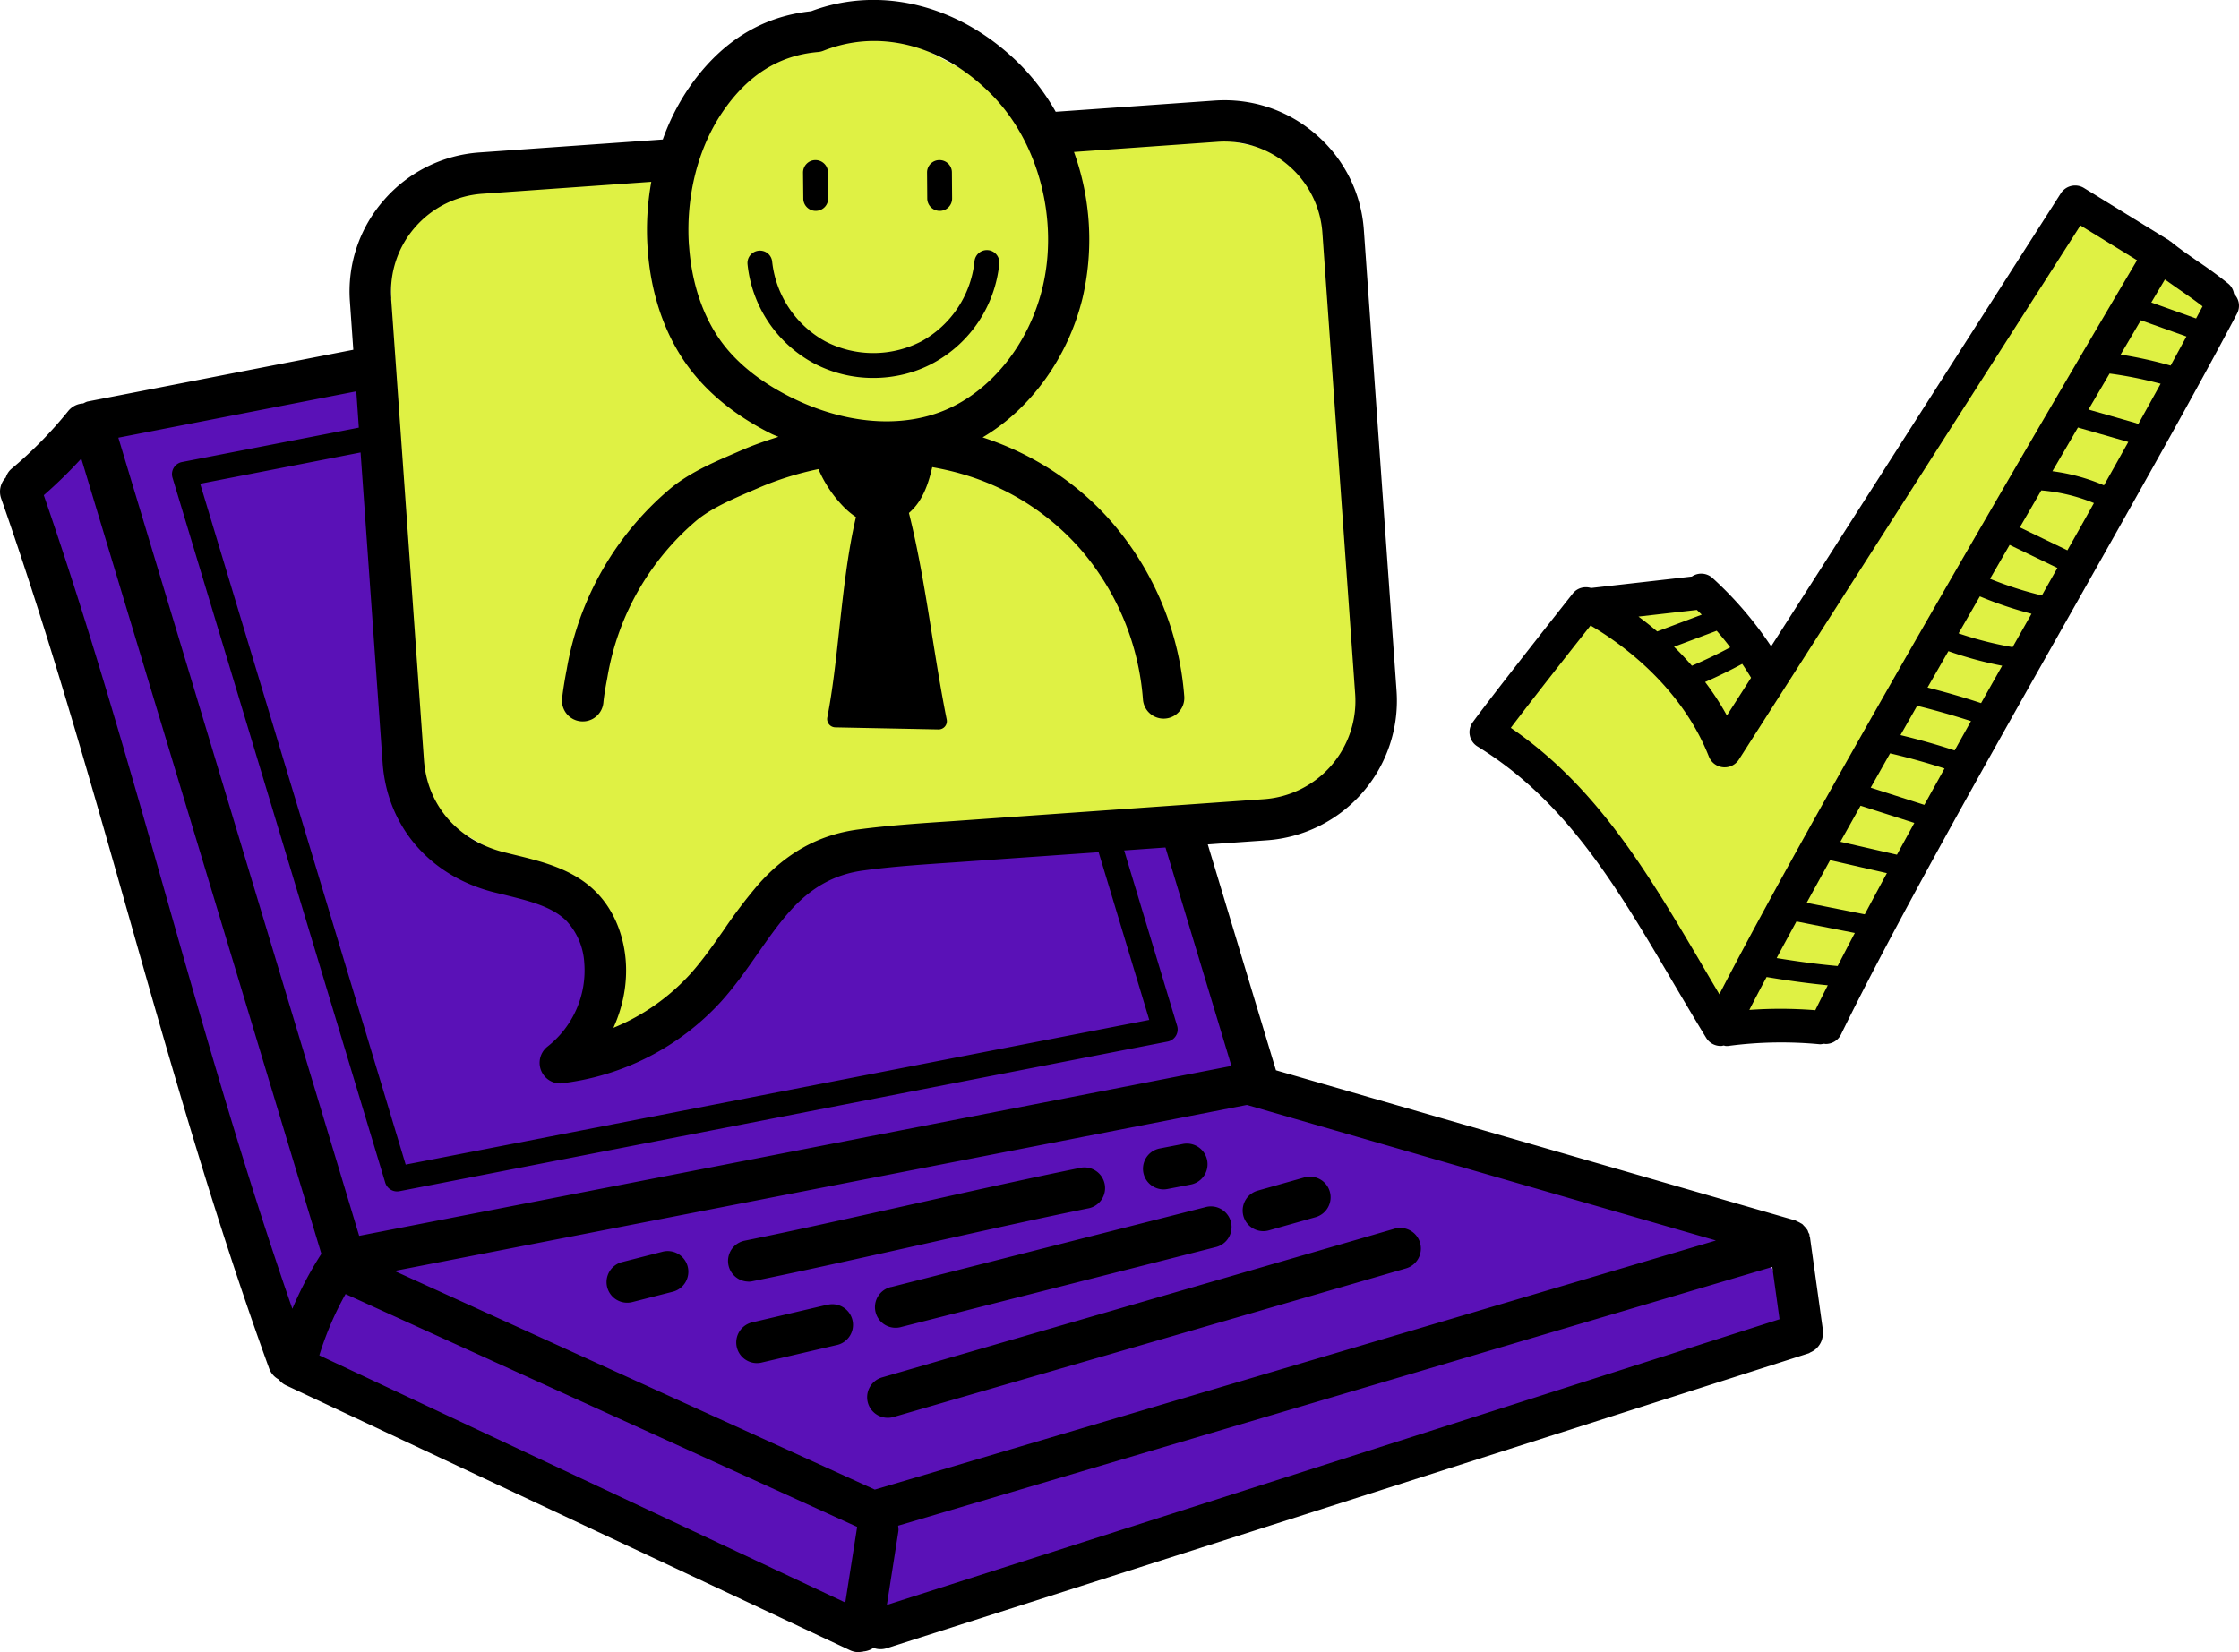 <svg width="336" height="248" fill="none" xmlns="http://www.w3.org/2000/svg"><g clip-path="url(#a)"><path d="m237.62 91.56-14.21 17.72s24.6 22.9 27.22 32.38c2.62 9.47 5.54 12.87 6.04 12.62.5-.26 18.9 0 18.9 0l58.17-109.4-13.05-8.84-11.94-4.39-42.13 68.28-10.74-12.55-18.26 4.18ZM61.68 30.58l37.6-6.55 9.93-12.95 20.92-8.33 25.86 13.91s14.54 2.3 15.5 2.09c.98-.22 26.92 5.28 26.92 5.28l8.35 84.99-10.99 12.35-51.65 4.3-23.6 6.29-19.25 19.52-17.16 8.59 5.71-13.59-7.25-13.85-20.89-12.03-3-51.77V34.7l3-4.13Z" fill="#DFF144"/><path d="m56.43 54.13-42.94 9.49L4.24 75.2l38.77 129.36 85.62 39.76 141.32-44.14-5.07-12.37-76.05-26.41-12.47-37.4-53.97 5.6-11.79 14.85-15.4 11.6-4.18.89v-10.68l-5.66-11.32-14.62-3.57L63 124l-3.8-9.87-2.76-60Z" fill="#5A11B7"/><path d="M335.25 44.1a2.5 2.5 0 0 0-.84-1.51 63.77 63.77 0 0 0-4.5-3.3c-1.49-1.03-3.01-2.08-4.13-3.02-.05-.04-.11-.05-.16-.09-.06-.04-.08-.1-.14-.12l-12.74-7.84a2.55 2.55 0 0 0-3.48.8l-43.47 68a54.94 54.94 0 0 0-8.82-10.28 2.51 2.51 0 0 0-3.08-.2l-15.13 1.72c-1-.3-2.08 0-2.73.82-.47.6-11.57 14.61-15.02 19.33a2.52 2.52 0 0 0 .72 3.64c13.3 8.2 20.69 20.72 29.23 35.22 1.65 2.79 3.32 5.64 5.08 8.51a2.54 2.54 0 0 0 2.17 1.22h.11c.12-.01.23-.05.35-.07.14.03.26.08.4.08.12 0 .23 0 .34-.02 4.52-.6 9.1-.68 13.64-.25.22.02.44-.04.65-.07.1 0 .2.03.29.03.94 0 1.84-.53 2.28-1.42 8.11-16.6 21.84-40.9 35.12-64.38 9.35-16.56 18.19-32.2 24.33-43.86a2.5 2.5 0 0 0-.47-2.93Zm-4.72 1.88-.97 1.82-6.72-2.4 2.04-3.45 2.13 1.5c1.23.84 2.48 1.72 3.52 2.53Zm-4.8 8.89a63.89 63.89 0 0 0-7.49-1.65l3.03-5.15 6.84 2.44-2.37 4.36Zm-4.86 8.82c-.12-.07-.23-.15-.36-.19l-7.1-2.03 3.17-5.4c2.58.34 5.14.86 7.66 1.53l-3.37 6.09Zm-5.13 9.16a29.01 29.01 0 0 0-7.74-2.12l3.83-6.56 7.56 2.17c-1.2 2.13-2.4 4.3-3.65 6.5Zm-5.5 9.75-7.13-3.44 3.22-5.55c2.7.22 5.4.87 7.9 1.9-1.3 2.34-2.63 4.7-3.99 7.1Zm-3.28 5.81-.54.97a54.4 54.4 0 0 1-7.78-2.5l2.94-5.09 7.17 3.46-1.79 3.16Zm-4.93 8.73a53.1 53.1 0 0 1-8.11-2.07l3.19-5.55a57.5 57.5 0 0 0 7.75 2.61l-2.83 5Zm-4.73 8.4c-2.64-.88-5.34-1.65-8.04-2.34l3.13-5.46c2.63.93 5.33 1.66 8.07 2.19a4119.9 4119.9 0 0 0-3.16 5.6Zm-3.98 7.1c-2.67-.88-5.38-1.64-8.12-2.3l2.5-4.4c2.72.67 5.42 1.44 8.08 2.3l-2.45 4.4Zm-4.54 8.17-8.05-2.58 2.91-5.15c2.75.64 5.48 1.4 8.17 2.27l-3.03 5.46Zm-4.11 7.48-8.49-1.94 3.03-5.41 8.07 2.58-2.61 4.77Zm-4.83 8.95-8.72-1.73 3.52-6.4 8.52 1.95a933 933 0 0 0-3.32 6.18Zm-4.07 7.76c-3.06-.27-6.12-.7-9.15-1.19.94-1.77 1.94-3.6 2.97-5.5l8.76 1.73c-.9 1.7-1.75 3.35-2.58 4.96Zm-21.12-53.44.73.7-6.69 2.52a51.78 51.78 0 0 0-2.81-2.23l8.77-1Zm2.96 3.11c.71.81 1.39 1.64 2.04 2.5a74 74 0 0 1-5.75 2.76 47.25 47.25 0 0 0-2.68-2.85l6.4-2.4Zm3.84 4.98c.46.68.9 1.37 1.33 2.08l-3.63 5.67a41 41 0 0 0-3.27-5.03c1.9-.83 3.75-1.74 5.57-2.72Zm-6.1 45.05c-8.06-13.66-15.68-26.6-28.63-35.45 3.4-4.5 9.34-12.03 11.97-15.36 3.94 2.29 13.45 8.74 17.76 19.68a2.54 2.54 0 0 0 4.5.44l51.25-80.17 8.5 5.22c-7.54 12.75-46.63 79.08-62.68 110.18l-2.68-4.54Zm7.17 6.89c.8-1.57 1.67-3.22 2.59-4.94 3.04.51 6.1.94 9.18 1.24-.65 1.28-1.28 2.53-1.87 3.74-3.3-.26-6.6-.28-9.9-.04Z" fill="#000"/><path d="m93.35 189.44 5.98-1.53a3.1 3.1 0 1 1 1.55 6l-5.98 1.53a3.1 3.1 0 0 1-3.78-2.23 3.1 3.1 0 0 1 2.23-3.77Zm18.97 2.94c.2 0 .41-.02.62-.07 7.45-1.51 16.48-3.53 25.2-5.47 8.7-1.94 17.7-3.95 25.1-5.45a3.1 3.1 0 1 0-1.24-6.07c-7.46 1.51-16.48 3.52-25.21 5.47-8.7 1.94-17.7 3.95-25.09 5.45a3.1 3.1 0 0 0 .62 6.13Zm62.28-13.85c.2 0 .4-.02.6-.06l3.5-.67a3.1 3.1 0 1 0-1.18-6.09l-3.5.68a3.1 3.1 0 0 0 .58 6.14Zm-50.57 17.34L113 198.46a3.1 3.1 0 1 0 1.42 6.03l11.02-2.57a3.1 3.1 0 1 0-1.4-6.03Zm9.73-2.7a3.1 3.1 0 1 0 1.54 6l47.03-11.95a3.1 3.1 0 1 0-1.53-6l-47.04 11.96Zm55.82-8.37c.28 0 .57-.04.85-.12l6.92-1.96a3.1 3.1 0 1 0-1.7-5.96l-6.92 1.96a3.1 3.1 0 0 0 .85 6.08Zm-59.33 25.78a3.1 3.1 0 0 0 3.85 2.11l76.85-22.29a3.1 3.1 0 1 0-1.74-5.95l-76.84 22.3a3.1 3.1 0 0 0-2.12 3.83Zm-7.84-178.93h.02a1.86 1.86 0 0 0 1.85-1.87l-.03-3.9c-.01-1.03-.85-1.85-1.87-1.85h-.02c-1.03 0-1.85.85-1.85 1.87l.04 3.9c0 1.03.84 1.85 1.86 1.85Zm18.6 0h.02c1.03 0 1.86-.84 1.85-1.87l-.03-3.9c0-1.03-.84-1.85-1.86-1.85h-.02c-1.03 0-1.86.85-1.85 1.87l.03 3.9c.01 1.03.85 1.85 1.87 1.85Zm-18.88 22.88a19.07 19.07 0 0 0 8.93 2.2c3.12 0 6.23-.74 9-2.24a19.12 19.12 0 0 0 9.9-14.92 1.86 1.86 0 0 0-3.72-.34 15.57 15.57 0 0 1-7.94 11.99 15.65 15.65 0 0 1-14.42.03 15.57 15.57 0 0 1-8-11.95 1.83 1.83 0 0 0-2.03-1.67c-1.02.1-1.77 1-1.67 2.03a19.12 19.12 0 0 0 9.95 14.87Zm150.6 147.73a3.02 3.02 0 0 1-.98.7c-.11.04-.2.13-.31.17L133.07 247.4a3.1 3.1 0 0 1-2-.05c-.4.28-.86.45-1.36.52h-.06c-.1.02-.21.07-.33.07h-.06c-.14.01-.27.05-.41.05-.45 0-.9-.1-1.32-.3l-84.65-39.77c-.44-.21-.78-.52-1.07-.87a3.05 3.05 0 0 1-1.41-1.62c-8.18-22.5-14.82-45.88-21.24-68.5-5.82-20.5-11.85-41.73-19-62.15a3.06 3.06 0 0 1 .7-3.1c.17-.49.43-.95.86-1.31 3.11-2.6 5.98-5.53 8.53-8.69a3.07 3.07 0 0 1 2.23-1.12c.23-.11.45-.25.7-.3l39.84-7.76-.51-7.25a20.77 20.77 0 0 1 5.09-15.2 20.9 20.9 0 0 1 14.39-7.17l27.44-1.94h.03a34.22 34.22 0 0 1 3.74-7.48c4.74-7.02 10.96-10.98 18.52-11.77 10.56-3.97 22.6-.87 31.52 8.16a33.3 33.3 0 0 1 5.19 6.93l23.79-1.68c5.6-.4 11.02 1.4 15.25 5.07a20.79 20.79 0 0 1 7.2 14.34l4.91 69.25a21 21 0 0 1-19.48 22.37l-8.85.62 10.23 33.9 77.94 22.54c.1.03.18.11.29.15a3 3 0 0 1 .51.26c.08.05.17.08.24.14.1.07.16.17.25.26a3 3 0 0 1 .35.4c.06.08.13.15.18.24.07.11.09.24.14.36.04.1.12.18.15.28.02.08 0 .16.02.24.02.08.07.14.08.22v.06l1.94 13.94c.01.12-.03.23-.03.35a2.97 2.97 0 0 1-.81 2.16ZM59.2 190.77l72.08 32.82L257.5 186.2l-70.38-20.35L59.2 190.77Zm-11.28 12.67 78.93 37.1 1.78-11.35-76.77-34.95c-1.64 2.92-2.95 6-3.94 9.2Zm86.9 26.4-1.73 11.06 133.96-42.88-1.09-7.85-131.18 38.84c.03.27.08.54.04.82ZM103.4 36.86c.38 5.5 2 10.4 4.67 14.18 2.37 3.34 5.9 6.2 10.48 8.52 8.1 4.08 16.6 4.8 23.27 2 6.96-2.92 12.55-9.92 14.6-18.28 2.51-10.24-.55-21.93-7.61-29.08-5.2-5.27-11.44-8.05-17.63-8.05-2.56 0-5.12.48-7.6 1.46-.27.11-.56.18-.86.2-5.88.52-10.58 3.5-14.36 9.1-3.66 5.43-5.47 12.7-4.97 19.95ZM58.7 44.82l4.92 69.25c.48 6.77 5.07 12.08 11.97 13.84l1.7.42c4.1 1 8.74 2.13 12.14 5.54 2.5 2.5 4.08 6.08 4.45 10.07.32 3.52-.35 7.1-1.83 10.34a32.04 32.04 0 0 0 11.53-8.07c1.8-2 3.35-4.22 5-6.57a76.07 76.07 0 0 1 5.15-6.8c4.24-4.82 9.15-7.54 15.02-8.33 4.6-.61 9.28-.93 13.82-1.23l47.08-3.32a14.78 14.78 0 0 0 13.72-15.75l-4.92-69.25a14.64 14.64 0 0 0-5.06-10.1 14.69 14.69 0 0 0-10.74-3.57l-21.48 1.52a38.75 38.75 0 0 1 1.28 21.95c-2.19 8.93-7.79 16.63-14.99 20.89 7.73 2.53 14.5 7 19.64 13.03a45.23 45.23 0 0 1 10.62 25.86 3.1 3.1 0 0 1-6.2.44 39 39 0 0 0-9.16-22.29 37.38 37.38 0 0 0-18.2-11.6c-1.39-.4-2.82-.71-4.26-.97-.4 1.71-.92 3.51-1.95 5.1A8.5 8.5 0 0 1 136.4 77c1.47 5.82 2.52 12.36 3.53 18.7.7 4.36 1.37 8.48 2.14 12.3a1.24 1.24 0 0 1-1.22 1.49h-.02l-15.48-.31a1.25 1.25 0 0 1-1.2-1.48c.8-4.1 1.29-8.56 1.8-13.28.63-5.7 1.27-11.57 2.5-16.81-.66-.43-1.3-.97-1.93-1.62a18.67 18.67 0 0 1-3.7-5.58c-3.07.64-6.1 1.57-9.02 2.84l-1.17.5c-2.95 1.28-6 2.6-8.19 4.45a39.45 39.45 0 0 0-13.26 23.29l-.08.45c-.15.77-.45 2.4-.55 3.52a3.1 3.1 0 0 1-6.2-.57c.14-1.4.47-3.21.63-4.08l.07-.35a45.52 45.52 0 0 1 15.36-26.97c2.89-2.46 6.53-4.03 9.75-5.42l1.15-.5c1.8-.78 3.64-1.42 5.5-2-.36-.16-.72-.29-1.08-.47-5.5-2.76-9.78-6.29-12.74-10.46-3.34-4.7-5.35-10.7-5.8-17.33-.24-3.37-.04-6.75.55-10.02l-25.33 1.79A14.72 14.72 0 0 0 62.3 34.1a14.62 14.62 0 0 0-3.58 10.71Zm-4.6 23.1-24.06 4.69 30.84 102.2 111.59-21.72-7.6-25.17-21.88 1.54c-4.44.3-9.02.6-13.41 1.2-4.38.58-7.93 2.57-11.18 6.26-1.69 1.92-3.16 4.03-4.72 6.26-1.68 2.4-3.42 4.89-5.48 7.17a38.5 38.5 0 0 1-24.12 12.28 3.1 3.1 0 0 1-1.9-5.55 14.52 14.52 0 0 0 5.5-12.57 10.12 10.12 0 0 0-2.66-6.27c-2.17-2.18-5.6-3-9.21-3.9l-1.76-.43c-9.58-2.45-15.96-9.89-16.63-19.4l-3.31-46.59ZM17.76 65.7l36.14 119.8L184.8 160l-9.9-32.79-6.2.44 7.95 26.33a1.86 1.86 0 0 1-1.42 2.36L59.95 178.8a1.86 1.86 0 0 1-2.14-1.29L25.89 71.71a1.85 1.85 0 0 1 1.43-2.36l26.53-5.16-.38-5.45-35.72 6.96Zm26.12 130.74a53.7 53.7 0 0 1 4.27-8.12l.09-.08L12.2 68.83a69.45 69.45 0 0 1-5.63 5.5c6.96 20.12 12.87 40.85 18.57 60.93 5.74 20.2 11.71 41 18.73 61.18Z" fill="#000"/></g><defs><clipPath id="a"><path fill="#fff" d="M0 0h336v248H0z"/></clipPath></defs></svg>